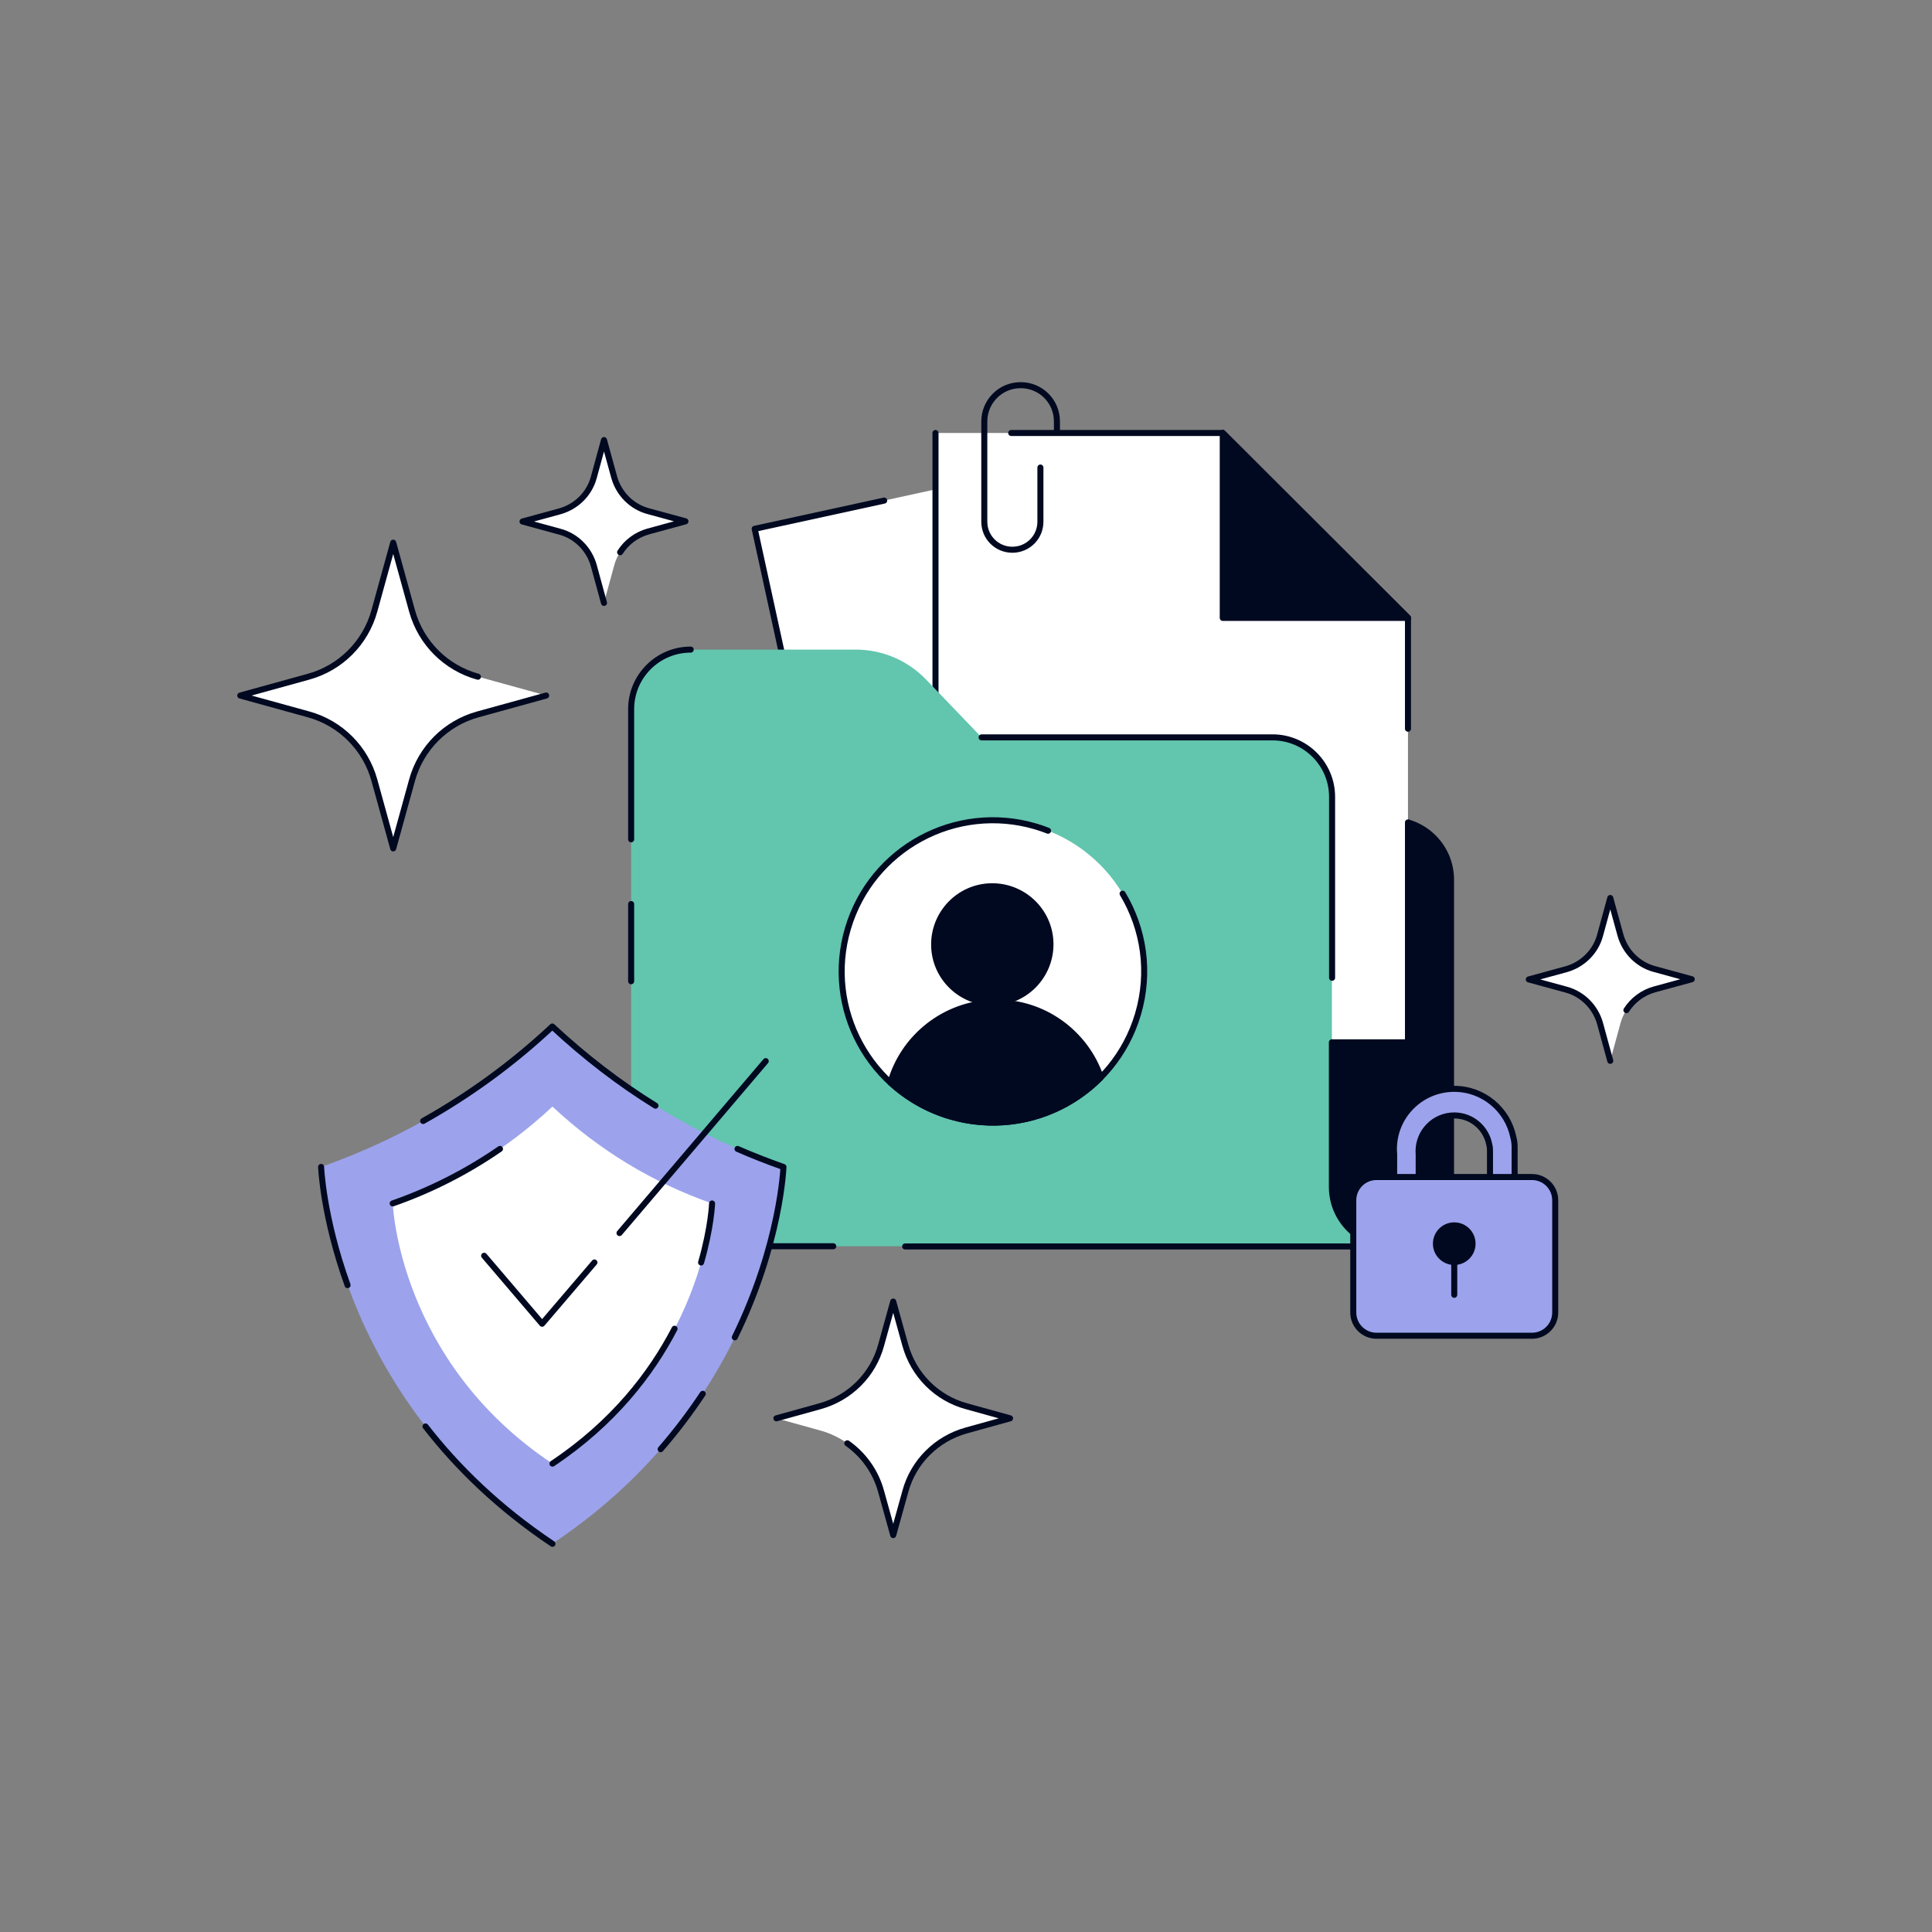 <svg width="640" height="640" viewBox="0 0 640 640" fill="none" xmlns="http://www.w3.org/2000/svg">
<rect x="0" y="0" width="640" height="640" fill="#808080" stroke="none"/>
<g clip-path="url(#clip0_3066_2898)">
<path d="M480.67 291.398V393.118C480.67 403.996 471.823 412.839 460.939 412.839C455.465 412.839 450.564 410.612 446.999 407.05C443.435 403.487 441.207 398.589 441.207 393.118V271.678H460.939C471.823 271.678 480.67 280.52 480.67 291.398Z" fill="#010920" stroke="#010920" stroke-width="2" stroke-linecap="round" stroke-linejoin="round"/>
<path d="M416.001 201.701L445.981 338.982L293.028 372.316L250 175.174L342.994 154.881L416.001 201.701Z" fill="white"/>
<path d="M316.579 160.606L342.994 154.881L416.001 201.701L445.981 338.982L293.028 372.316L250 175.174L292.901 165.823" stroke="#010920" stroke-width="2" stroke-linecap="round" stroke-linejoin="round"/>
<path d="M416 201.701L356.104 214.742L342.992 154.881L416 201.701Z" fill="#010920" stroke="#010920" stroke-width="2" stroke-linecap="round" stroke-linejoin="round"/>
<path d="M416 201.701L342.992 154.881" stroke="#010920" stroke-width="2" stroke-linecap="round" stroke-linejoin="round"/>
<path d="M466.412 204.691V345.279H309.895V143.43H405.052L466.412 204.691Z" fill="white"/>
<path d="M466.412 272.44V345.279H309.895V143.43" stroke="#010920" stroke-width="2" stroke-linecap="round" stroke-linejoin="round"/>
<path d="M334.973 143.43H405.052L466.411 204.691V241.396" stroke="#010920" stroke-width="2" stroke-linecap="round" stroke-linejoin="round"/>
<path d="M466.414 204.691H405.055V143.43L466.414 204.691Z" fill="#010920" stroke="#010920" stroke-width="2" stroke-linecap="round" stroke-linejoin="round"/>
<path d="M466.414 204.691L405.055 143.43" stroke="#010920" stroke-width="2" stroke-linecap="round" stroke-linejoin="round"/>
<path d="M460.94 412.838H228.806C217.922 412.838 209.074 403.996 209.074 393.118V234.908C209.074 224.03 217.922 215.188 228.806 215.188H283.482C292.266 215.188 300.668 218.75 306.778 225.111L325.109 244.196H421.477C432.361 244.196 441.208 253.038 441.208 263.916V393.118C441.208 398.589 443.436 403.487 447.001 407.049C450.565 410.612 455.466 412.838 460.94 412.838Z" fill="#62C5AE"/>
<path d="M276.035 412.839H228.806C217.922 412.839 209.074 403.996 209.074 393.118V380.459" stroke="#010920" stroke-width="2" stroke-linecap="round" stroke-linejoin="round"/>
<path d="M441.208 345.279V393.181C441.208 398.652 443.436 403.55 447 407.113C450.565 410.675 455.466 412.902 460.94 412.902H299.84" stroke="#010920" stroke-width="2" stroke-linecap="round" stroke-linejoin="round"/>
<path d="M325.172 244.26H421.539C432.423 244.26 441.271 253.102 441.271 263.98V323.905" stroke="#010920" stroke-width="2" stroke-linecap="round" stroke-linejoin="round"/>
<path d="M209.074 278.039V234.908C209.074 224.03 217.922 215.188 228.806 215.188" stroke="#010920" stroke-width="2" stroke-linecap="round" stroke-linejoin="round"/>
<path d="M209.074 325.05V299.477" stroke="#010920" stroke-width="2" stroke-linecap="round" stroke-linejoin="round"/>
<path d="M344.649 154.881V172.82C344.649 177.973 340.511 182.108 335.355 182.108C330.2 182.108 326.062 177.973 326.062 172.82V139.613C326.062 132.997 331.409 127.59 338.092 127.59C344.776 127.59 350.122 132.933 350.122 139.613V143.048" stroke="#010920" stroke-width="2" stroke-linecap="round" stroke-linejoin="round"/>
<path d="M314.7 369.803C341.226 377.66 369.105 362.535 376.966 336.024C384.827 309.513 369.694 281.649 343.168 273.809C316.641 265.952 288.762 281.077 280.917 307.588C273.057 334.1 288.19 361.963 314.716 369.819L314.7 369.803Z" fill="white"/>
<path d="M371.876 296.042C378.862 307.667 381.105 321.997 376.952 336.024C369.091 362.551 341.244 377.659 314.686 369.803C288.144 361.947 273.027 334.115 280.887 307.572C288.748 281.045 316.595 265.936 343.138 273.793C344.538 274.206 345.859 274.667 347.18 275.192" stroke="#010920" stroke-width="2" stroke-linecap="round" stroke-linejoin="round"/>
<path d="M347.975 312.375C348.214 322.999 339.812 331.857 329.182 332.096C318.552 332.334 309.689 323.937 309.45 313.313C309.212 302.69 317.613 293.831 328.243 293.593C338.873 293.354 347.736 301.751 347.975 312.375Z" fill="#010920" stroke="#010920" stroke-width="2" stroke-linecap="round" stroke-linejoin="round"/>
<path d="M364.65 356.921C355.834 365.859 343.661 371.537 330.151 371.855C316.594 372.157 304.214 367.1 294.984 358.591C299.217 343.657 312.87 332.509 329.26 332.111C345.587 331.698 359.669 342.178 364.65 356.921Z" fill="#010920" stroke="#010920" stroke-width="2" stroke-linecap="round" stroke-linejoin="round"/>
<path d="M183.007 511.345C256.794 462.203 259.594 386.565 259.594 386.565C231.111 376.594 205.571 361.087 183.007 340.047C160.442 361.087 134.855 376.53 106.371 386.565C106.371 386.565 109.156 462.203 183.007 511.345Z" fill="#9CA3EC"/>
<path d="M217.138 366.272C205.06 358.813 193.666 350.018 182.957 340.047C169.734 352.42 155.428 362.789 140.168 371.345" stroke="#010920" stroke-width="2" stroke-linecap="round" stroke-linejoin="round"/>
<path d="M243.41 443.008C258.623 411.995 259.53 386.581 259.53 386.581C254.342 384.752 249.266 382.764 244.317 380.602" stroke="#010920" stroke-width="2" stroke-linecap="round" stroke-linejoin="round"/>
<path d="M218.844 480.064C224.143 473.957 228.757 467.802 232.799 461.711" stroke="#010920" stroke-width="2" stroke-linecap="round" stroke-linejoin="round"/>
<path d="M140.949 472.525C151.436 486.044 165.168 499.482 183.006 511.41" stroke="#010920" stroke-width="2" stroke-linecap="round" stroke-linejoin="round"/>
<path d="M106.371 386.564C106.371 386.564 106.992 403.088 115.139 425.719" stroke="#010920" stroke-width="2" stroke-linecap="round" stroke-linejoin="round"/>
<path d="M183.008 484.85C234.008 450.88 235.886 398.668 235.886 398.668C216.234 391.766 198.571 381.11 183.008 366.574C167.446 381.11 149.782 391.766 130.13 398.668C130.067 398.668 132.008 450.88 183.008 484.85Z" fill="white"/>
<path d="M165.631 380.586C154.635 388.172 142.78 394.215 130.082 398.653" stroke="#010920" stroke-width="2" stroke-linecap="round" stroke-linejoin="round"/>
<path d="M232.242 418.214C235.6 406.588 235.886 398.668 235.886 398.668" stroke="#010920" stroke-width="2" stroke-linecap="round" stroke-linejoin="round"/>
<path d="M183.008 484.849C203.233 471.347 215.772 454.982 223.458 440.16" stroke="#010920" stroke-width="2" stroke-linecap="round" stroke-linejoin="round"/>
<path d="M196.914 418.213L179.586 438.506L160.379 415.986" stroke="#010920" stroke-width="2" stroke-linecap="round" stroke-linejoin="round"/>
<path d="M253.657 351.514L205.219 408.465" stroke="#010920" stroke-width="2" stroke-linecap="round" stroke-linejoin="round"/>
<path d="M469.961 382.352C469.929 382.034 469.913 381.716 469.913 381.382C469.913 374.814 475.196 369.502 481.736 369.502C487.449 369.502 492.207 373.573 493.305 378.997C493.48 379.617 493.575 380.269 493.575 380.937V392.674H501.739V379.903C501.739 378.774 501.579 377.692 501.293 376.643C499.431 367.546 491.379 360.691 481.72 360.691C470.693 360.691 461.75 369.629 461.75 380.65C461.75 381.191 461.782 381.732 461.83 382.273V392.658H469.961V382.336V382.352Z" fill="#9CA3EC" stroke="#010920" stroke-width="2" stroke-linecap="round" stroke-linejoin="round"/>
<path d="M507.484 389.906H455.991C451.737 389.906 448.289 393.352 448.289 397.604V434.786C448.289 439.038 451.737 442.484 455.991 442.484H507.484C511.738 442.484 515.186 439.038 515.186 434.786V397.604C515.186 393.352 511.738 389.906 507.484 389.906Z" fill="#9CA3EC" stroke="#010920" stroke-width="2" stroke-linecap="round" stroke-linejoin="round"/>
<path d="M481.737 419.042C485.639 419.042 488.802 415.881 488.802 411.981C488.802 408.081 485.639 404.92 481.737 404.92C477.835 404.92 474.672 408.081 474.672 411.981C474.672 415.881 477.835 419.042 481.737 419.042Z" fill="#010920"/>
<path d="M481.738 413.047V428.919" stroke="#010920" stroke-width="2" stroke-miterlimit="10" stroke-linecap="round"/>
<path d="M130.318 179.77L136.556 202.353C139.484 212.976 147.759 221.246 158.388 224.173L180.984 230.407L158.388 236.641C147.759 239.567 139.484 247.837 136.556 258.461L130.318 281.044L124.081 258.461C121.153 247.837 112.878 239.567 102.248 236.641L79.652 230.407L102.248 224.173C112.878 221.246 121.153 212.976 124.081 202.353L130.318 179.77Z" fill="white"/>
<path d="M180.922 230.407L158.326 236.641C147.696 239.567 139.422 247.837 136.494 258.461L130.256 281.044L124.018 258.461C121.09 247.837 112.816 239.567 102.186 236.641L79.59 230.407L102.186 224.173C112.816 221.246 121.09 212.976 124.018 202.353L130.256 179.77L136.494 202.353C139.422 212.976 147.696 221.246 158.326 224.173" stroke="#010920" stroke-width="2" stroke-linecap="round" stroke-linejoin="round"/>
<path d="M295.891 508.516L291.881 494.075C289.144 484.215 281.506 476.517 271.64 473.846L257.191 469.838L271.64 465.83C281.506 463.095 289.208 455.461 291.881 445.601L295.891 431.16L299.901 445.601C302.638 455.461 310.276 463.158 320.142 465.83L334.591 469.838L320.142 473.846C310.276 476.581 302.574 484.215 299.901 494.075L295.891 508.516Z" fill="white"/>
<path d="M257.191 469.838L271.64 465.83C281.506 463.095 289.208 455.461 291.881 445.601L295.891 431.16L299.901 445.601C302.638 455.461 310.276 463.158 320.142 465.83L334.591 469.838L320.142 473.846C310.276 476.581 302.574 484.215 299.901 494.075L295.891 508.516L291.881 494.075C290.099 487.523 286.089 481.925 280.679 478.108" stroke="#010920" stroke-width="2" stroke-linecap="round" stroke-linejoin="round"/>
<path d="M200.082 145.783L203.455 158.061C204.983 163.532 209.247 167.858 214.721 169.321L227.07 172.692L214.721 176.064C209.247 177.591 204.919 181.853 203.455 187.324L200.082 199.665L196.708 187.324C195.181 181.853 190.916 177.527 185.442 176.064L173.094 172.692L185.442 169.321C190.916 167.794 195.244 163.532 196.708 158.061L200.082 145.783Z" fill="white"/>
<path d="M200.082 199.728L196.708 187.387C195.181 181.916 190.916 177.591 185.442 176.127L173.094 172.756L185.442 169.384C190.916 167.858 195.244 163.595 196.708 158.124L200.082 145.783L203.455 158.061C204.983 163.532 209.247 167.858 214.721 169.321L227.07 172.692L214.721 176.064C210.839 177.145 207.529 179.626 205.428 182.934" stroke="#010920" stroke-width="2" stroke-linecap="round" stroke-linejoin="round"/>
<path d="M533.422 297.473L536.795 309.75C538.323 315.221 542.587 319.547 548.061 321.01L560.409 324.382L548.061 327.753C542.587 329.28 538.259 333.542 536.795 339.013L533.422 351.354L530.048 339.013C528.52 333.542 524.256 329.216 518.782 327.753L506.434 324.382L518.782 321.01C524.256 319.483 528.584 315.221 530.048 309.75L533.422 297.473Z" fill="white"/>
<path d="M533.422 351.418L530.048 339.077C528.52 333.606 524.256 329.28 518.782 327.817L506.434 324.445L518.782 321.074C524.256 319.547 528.584 315.285 530.048 309.814L533.422 297.473L536.795 309.75C538.323 315.221 542.587 319.547 548.061 321.01L560.409 324.382L548.061 327.753C544.178 328.835 540.869 331.316 538.768 334.624" stroke="#010920" stroke-width="2" stroke-linecap="round" stroke-linejoin="round"/>
</g>
<defs>
<clipPath id="clip0_3066_2898">
<rect width="484" height="387" fill="white" transform="translate(78 126)"/>
</clipPath>
</defs>
</svg>
